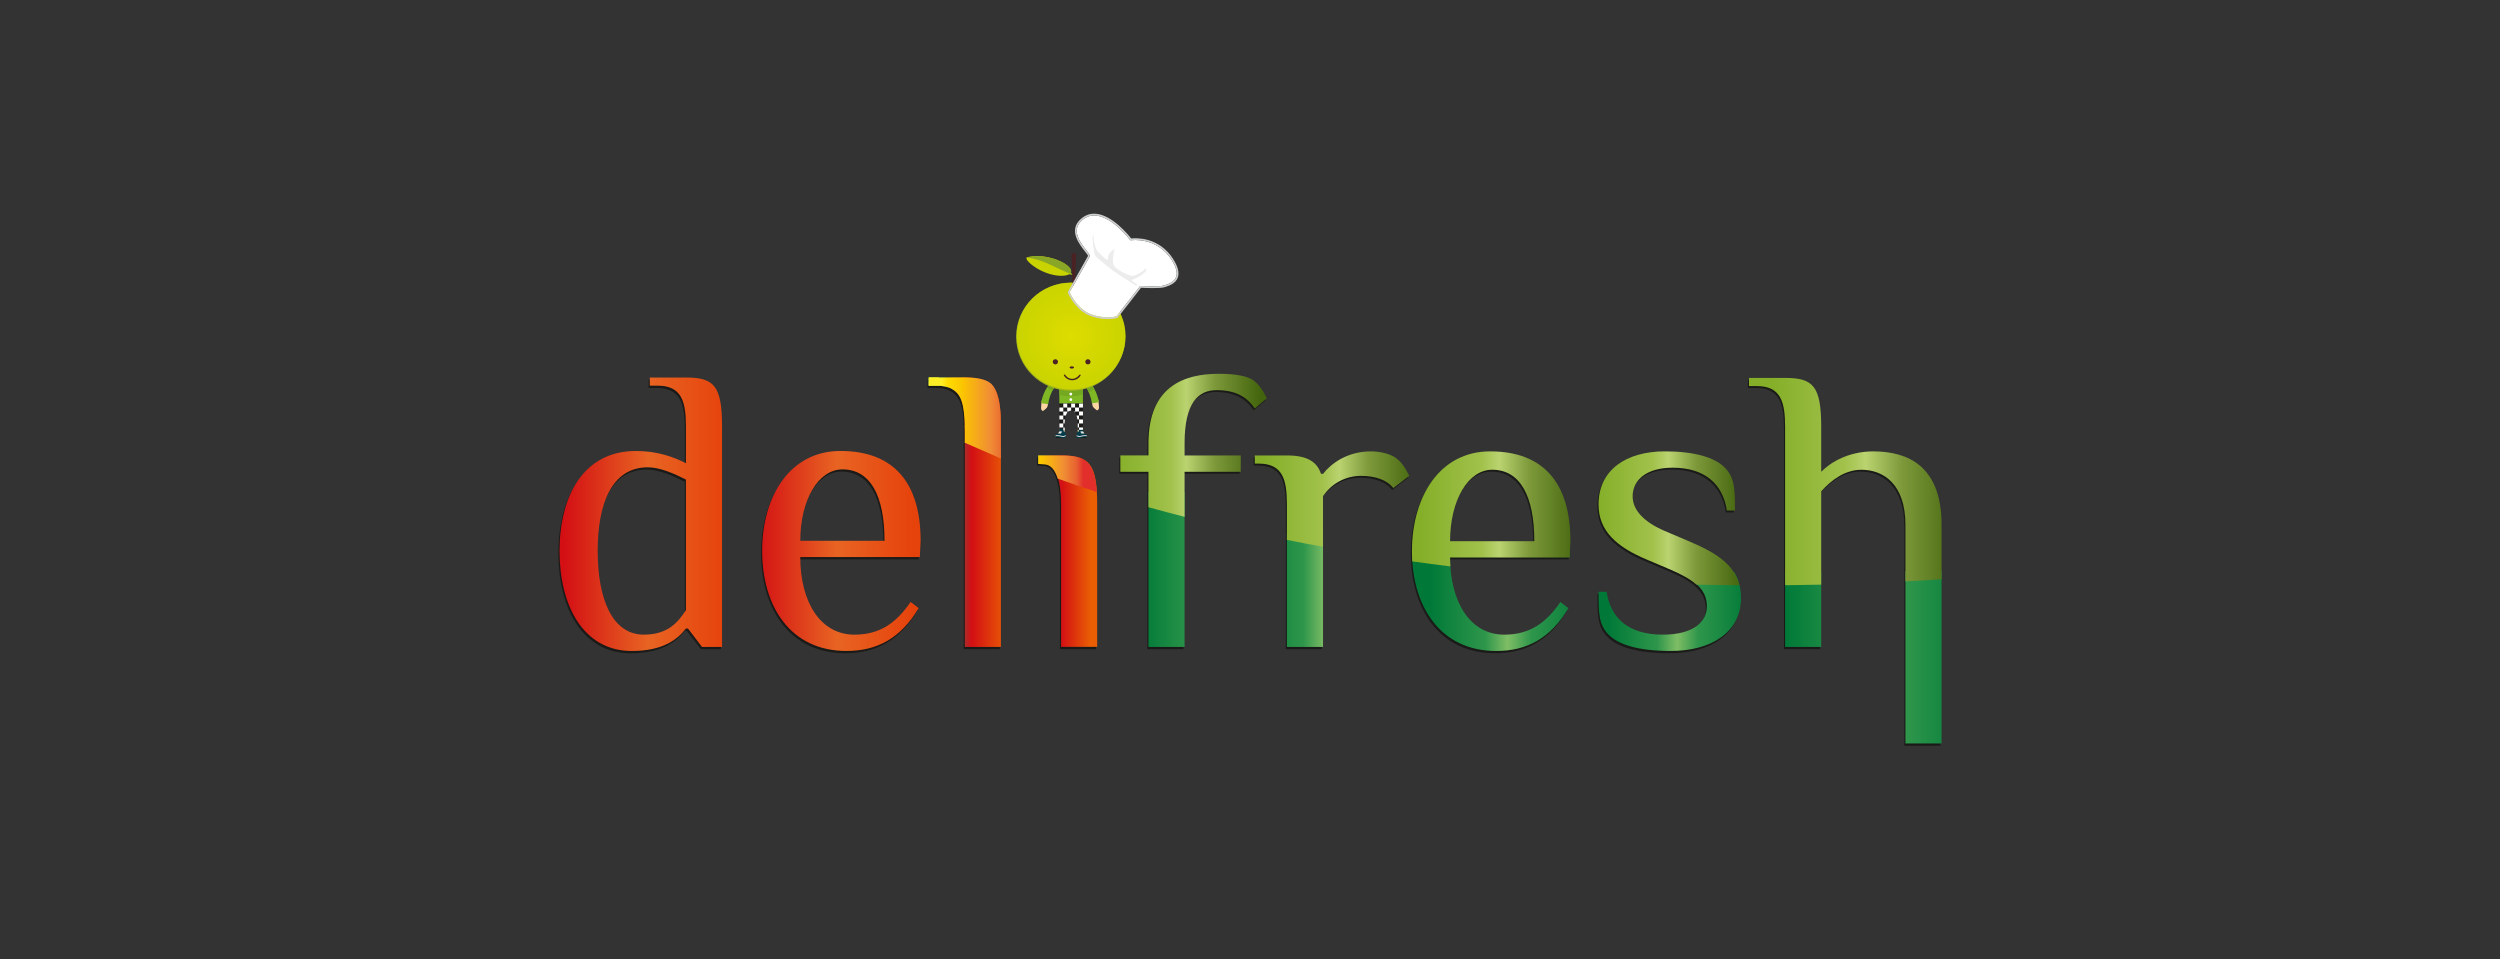 <?xml version="1.0" encoding="UTF-8"?> <svg xmlns="http://www.w3.org/2000/svg" xmlns:xlink="http://www.w3.org/1999/xlink" id="Layer_2" data-name="Layer 2" viewBox="0 0 125.575 48.189"><rect x="0" y="0" width="125.575" height="48.189" fill="#333333" stroke="none"/><defs><style> .cls-1, .cls-2 { fill: none; } .cls-3 { fill: #1a1a18; } .cls-4 { fill: #89a626; } .cls-5 { fill: url(#linear-gradient-8); } .cls-6 { fill: url(#linear-gradient-7); } .cls-7 { fill: url(#linear-gradient-5); } .cls-8 { fill: url(#linear-gradient-6); } .cls-9 { fill: url(#linear-gradient-9); } .cls-10 { fill: url(#linear-gradient-4); } .cls-11 { fill: url(#linear-gradient-3); } .cls-12 { fill: url(#linear-gradient-2); } .cls-13 { fill: #7eb925; } .cls-14 { fill: #a3b419; } .cls-15 { fill: url(#radial-gradient); } .cls-16 { fill: url(#linear-gradient); } .cls-17 { clip-path: url(#clippath-17); } .cls-18 { clip-path: url(#clippath-11); } .cls-19 { clip-path: url(#clippath-16); } .cls-20 { clip-path: url(#clippath-18); } .cls-21 { clip-path: url(#clippath-10); } .cls-22 { clip-path: url(#clippath-15); } .cls-23 { clip-path: url(#clippath-13); } .cls-24 { clip-path: url(#clippath-14); } .cls-25 { clip-path: url(#clippath-12); } .cls-26 { fill: #74a821; } .cls-27 { clip-path: url(#clippath-1); } .cls-28 { clip-path: url(#clippath-3); } .cls-29 { clip-path: url(#clippath-4); } .cls-30 { clip-path: url(#clippath-2); } .cls-31 { clip-path: url(#clippath-7); } .cls-32 { clip-path: url(#clippath-6); } .cls-33 { clip-path: url(#clippath-9); } .cls-34 { clip-path: url(#clippath-8); } .cls-35 { clip-path: url(#clippath-5); } .cls-36 { fill: #f5eee7; } .cls-37 { fill: #cecfcf; } .cls-38 { fill: #003b4a; } .cls-39 { fill: #fff; } .cls-2 { clip-rule: evenodd; } .cls-40 { fill: url(#linear-gradient-10); } .cls-41 { fill: url(#linear-gradient-11); } .cls-42 { fill: url(#linear-gradient-12); } .cls-43 { fill: url(#linear-gradient-13); } .cls-44 { fill: url(#linear-gradient-14); } .cls-45 { fill: url(#linear-gradient-15); } .cls-46 { fill: url(#linear-gradient-16); } .cls-47 { fill: url(#linear-gradient-17); } .cls-48 { fill: url(#linear-gradient-18); } .cls-49 { fill: #c9d300; } .cls-50 { fill: #4b2223; } .cls-51 { fill: #003051; } .cls-52 { fill: #f5f5f5; } .cls-53 { fill: #fcd7a3; } .cls-54 { clip-path: url(#clippath); } .cls-55 { fill: #ececec; } </style><clipPath id="clippath"><path class="cls-1" d="M53.213,20.271v1.334s.271.009.271-.007c0-.007-.1-.973.321-.973.421,0,.321.966.321.966h.271v-1.319h-1.185Z"></path></clipPath><radialGradient id="radial-gradient" cx="-390.401" cy="-34.775" fx="-390.401" fy="-34.775" r="1.55" gradientTransform="translate(742.094 77.142) scale(1.763 1.733)" gradientUnits="userSpaceOnUse"><stop offset="0" stop-color="#dedc00"></stop><stop offset="1" stop-color="#cad400"></stop></radialGradient><clipPath id="clippath-1"><path class="cls-2" d="M30.02,27.676c0-2.358.705-4.203,2.519-4.203.605,0,1.31.307,1.915.615v6.56c-.403.615-.907,1.23-2.116,1.23-1.612,0-2.317-1.845-2.317-4.203M36.268,32.494v-11.071c0-2.05-.403-2.46-1.814-2.46h-1.814v.41h.403c1.209,0,1.411.82,1.411,2.05v1.845c-.605-.307-1.411-.615-2.519-.615-2.62,0-3.829,2.255-3.829,5.023,0,2.768,1.209,5.023,3.628,5.023,1.612,0,2.318-.615,2.721-1.128h.101l.705.923h1.008Z"></path></clipPath><linearGradient id="linear-gradient" x1="-1451.698" y1="332.127" x2="-1451.611" y2="332.127" gradientTransform="translate(136640.296 -52573.241) scale(94.105 158.37)" gradientUnits="userSpaceOnUse"><stop offset="0" stop-color="#d30f14"></stop><stop offset=".52" stop-color="#e86422"></stop><stop offset="1" stop-color="#e6420c"></stop></linearGradient><clipPath id="clippath-2"><path class="cls-2" d="M42.314,23.577c1.411,0,2.116,1.333,2.116,3.588h-4.232c0-2.05.907-3.588,2.116-3.588M38.283,27.677c0,2.765,1.411,5.021,4.232,5.021,1.512,0,2.721-.615,3.628-2.153l-.403-.308c-.706,1.025-1.512,1.642-2.822,1.642-1.713,0-2.721-1.642-2.721-3.898h6.006l.04-.818c0-2.87-1.31-4.511-4.031-4.511-2.519,0-3.93,2.255-3.93,5.023Z"></path></clipPath><linearGradient id="linear-gradient-2" x1="-1452.468" y1="331.903" x2="-1452.381" y2="331.903" gradientTransform="translate(133353.856 -38406.766) scale(91.786 115.8)" xlink:href="#linear-gradient"></linearGradient><clipPath id="clippath-3"><path class="cls-2" d="M50.275,32.494v-11.071c0-2.05-.403-2.46-1.814-2.46h-1.814v.41h.403c1.209,0,1.411.82,1.411,2.05v11.071h1.814Z"></path></clipPath><linearGradient id="linear-gradient-3" x1="-1436.734" y1="332.132" x2="-1436.647" y2="332.132" gradientTransform="translate(60136.687 -51788.594) scale(41.824 156.005)" gradientUnits="userSpaceOnUse"><stop offset="0" stop-color="#00a081"></stop><stop offset=".01" stop-color="#00a081"></stop><stop offset=".5" stop-color="#d30f14"></stop><stop offset="1" stop-color="#ea5f04"></stop></linearGradient><clipPath id="clippath-4"><path class="cls-2" d="M55.112,32.494v-7.162c0-2.046-.403-2.455-1.814-2.455h-1.15v.409l.299.021c.56,0,.851.798.851,2.026v7.162h1.814Z"></path></clipPath><linearGradient id="linear-gradient-4" x1="-1431.561" y1="331.885" x2="-1431.474" y2="331.885" gradientTransform="translate(48971.368 -36772.647) scale(34.172 110.883)" xlink:href="#linear-gradient-3"></linearGradient><clipPath id="clippath-5"><path class="cls-2" d="M57.687,22.243v.615h-1.411v.82h1.411v8.816h1.814v-8.816h2.821v-.82h-2.821v-.615c0-2.05.705-2.665,1.612-2.665.907,0,1.512.307,1.915.923l.605-.512c-.201-.41-.403-.718-.705-.923-.303-.205-.907-.307-1.713-.307-1.713,0-3.527.615-3.527,3.485"></path></clipPath><linearGradient id="linear-gradient-5" x1="-1453.474" y1="332.16" x2="-1453.387" y2="332.16" gradientTransform="translate(123327.529 -52575.417) scale(84.811 158.37)" gradientUnits="userSpaceOnUse"><stop offset="0" stop-color="#007938"></stop><stop offset=".35" stop-color="#2e964b"></stop><stop offset=".49" stop-color="#7fbd65"></stop><stop offset=".64" stop-color="#2e964b"></stop><stop offset="1" stop-color="#007938"></stop></linearGradient><clipPath id="clippath-6"><path class="cls-2" d="M66.454,23.78h-.101c-.202-.615-.705-.922-1.713-.922h-1.612v.41h.202c1.209,0,1.411.82,1.411,2.05v7.176h1.814v-7.586c.403-.615,1.108-1.025,1.914-1.025.705,0,1.31.205,1.613.615l.806-.615c-.202-.41-.403-.718-.706-.923-.302-.205-.806-.307-1.209-.307-1.209,0-2.015.615-2.418,1.127"></path></clipPath><linearGradient id="linear-gradient-6" x1="-1454.993" y1="331.923" x2="-1454.906" y2="331.923" gradientTransform="translate(130230.383 -37629.652) scale(89.463 113.458)" xlink:href="#linear-gradient-5"></linearGradient><clipPath id="clippath-7"><path class="cls-2" d="M74.953,23.576c1.411,0,2.116,1.332,2.116,3.588h-4.232c0-2.05.907-3.588,2.116-3.588M70.922,27.676c0,2.768,1.411,5.023,4.232,5.023,1.512,0,2.721-.615,3.628-2.153l-.403-.307c-.705,1.025-1.512,1.64-2.822,1.64-1.713,0-2.721-1.64-2.721-3.895h6.006l.04-.82c0-2.87-1.31-4.51-4.031-4.51-2.519,0-3.93,2.255-3.93,5.023Z"></path></clipPath><linearGradient id="linear-gradient-7" x1="-1456.212" y1="331.925" x2="-1456.125" y2="331.925" gradientTransform="translate(133722.681 -38414.112) scale(91.78 115.822)" xlink:href="#linear-gradient-5"></linearGradient><clipPath id="clippath-8"><path class="cls-2" d="M80.294,25.318c0,1.333.907,2.132,2.419,2.768l1.209.512c1.209.512,1.814,1.025,1.814,1.845,0,.82-.705,1.435-2.217,1.435-1.713,0-2.62-.82-2.821-2.153h-.403c0,1.025,0,1.641.504,2.153.504.512,1.512.82,3.124.82,2.015,0,3.527-.923,3.527-2.665,0-1.435-.907-2.153-2.62-2.87l-1.209-.512c-1.008-.431-1.612-1.025-1.612-1.743,0-.82.705-1.435,2.015-1.435,1.612,0,2.519.82,2.721,2.153h.403c0-1.025,0-1.64-.504-2.153-.504-.513-1.511-.82-3.023-.82-1.915,0-3.325.923-3.325,2.665"></path></clipPath><linearGradient id="linear-gradient-8" x1="-1456.147" y1="331.929" x2="-1456.061" y2="331.929" gradientTransform="translate(120195.251 -38414.112) scale(82.488 115.822)" xlink:href="#linear-gradient-5"></linearGradient><clipPath id="clippath-9"><path class="cls-2" d="M97.525,37.343v-11c0-2.973-1.713-3.69-3.426-3.69-1.209,0-2.116.512-2.62,1.025v-2.255c0-2.05-.403-2.46-1.814-2.46h-1.814v.41h.403c1.209,0,1.411.82,1.411,2.05v11.071h1.814v-7.832c.504-.574,1.209-1.087,2.015-1.087,1.109,0,2.217.717,2.217,2.768v11h1.814Z"></path></clipPath><linearGradient id="linear-gradient-9" x1="-1459.792" y1="332.074" x2="-1459.705" y2="332.074" gradientTransform="translate(162900.473 -70337.772) scale(111.531 211.913)" xlink:href="#linear-gradient-5"></linearGradient><clipPath id="clippath-10"><path class="cls-2" d="M97.525,29.095v-2.732c0-2.973-1.713-3.69-3.426-3.69-1.209,0-2.116.513-2.62,1.025v-2.255c0-2.05-.403-2.46-1.814-2.46h-1.814v.41h.403c1.209,0,1.411.82,1.411,2.05v7.954c.608-.006,1.211-.017,1.814-.031v-4.683c.504-.574,1.209-1.087,2.015-1.087,1.108,0,2.217.718,2.217,2.768v2.841c.608-.033,1.213-.068,1.814-.108"></path></clipPath><linearGradient id="linear-gradient-10" x1="-1459.792" y1="332.222" x2="-1459.705" y2="332.222" gradientTransform="translate(162901.3 -39865.286) scale(111.532 120.069)" gradientUnits="userSpaceOnUse"><stop offset="0" stop-color="#85af29"></stop><stop offset=".38" stop-color="#a1c14b"></stop><stop offset=".49" stop-color="#bad370"></stop><stop offset=".68" stop-color="#7d993a"></stop><stop offset="1" stop-color="#43640d"></stop></linearGradient><clipPath id="clippath-11"><path class="cls-2" d="M80.294,25.337c0,1.333.907,2.132,2.418,2.768l1.209.513c.562.238.992.477,1.293.747.717.017,1.437.029,2.157.034-.248-1.016-1.114-1.617-2.543-2.216l-1.209-.513c-1.008-.431-1.612-1.025-1.612-1.743,0-.82.705-1.435,2.015-1.435,1.612,0,2.519.82,2.721,2.153h.403c0-1.025,0-1.64-.504-2.153-.504-.513-1.512-.82-3.023-.82-1.915,0-3.325.922-3.325,2.665Z"></path></clipPath><linearGradient id="linear-gradient-11" x1="-1456.026" y1="331.938" x2="-1455.939" y2="331.938" gradientTransform="translate(118899.955 -25715.469) scale(81.605 77.549)" xlink:href="#linear-gradient-10"></linearGradient><clipPath id="clippath-12"><path class="cls-2" d="M74.953,23.595c1.411,0,2.116,1.333,2.116,3.588h-4.232c0-2.05.907-3.588,2.116-3.588M70.922,27.695v.016c0.0.164.006.327.016.488.633.089,1.272.173,1.913.252-.009-.147-.015-.296-.015-.449h6.006l.04-.82c0-2.87-1.31-4.51-4.031-4.51-2.519,0-3.93,2.255-3.93,5.023Z"></path></clipPath><linearGradient id="linear-gradient-12" x1="-1456.212" y1="331.957" x2="-1456.125" y2="331.957" gradientTransform="translate(133722.264 -22092.533) scale(91.78 66.629)" xlink:href="#linear-gradient-10"></linearGradient><clipPath id="clippath-13"><path class="cls-2" d="M66.454,23.8h-.101c-.202-.615-.705-.923-1.713-.923h-1.612v.41h.202c1.209,0,1.411.82,1.411,2.05v1.783c.599.119,1.204.234,1.814.344v-2.537c.403-.615,1.108-1.025,1.914-1.025.705,0,1.31.205,1.613.615l.806-.615c-.202-.41-.403-.717-.705-.922-.302-.205-.806-.308-1.209-.308-1.209,0-2.015.615-2.418,1.127"></path></clipPath><linearGradient id="linear-gradient-13" x1="-1454.992" y1="331.984" x2="-1454.905" y2="331.984" gradientTransform="translate(130223.744 -18317.617) scale(89.458 55.252)" xlink:href="#linear-gradient-10"></linearGradient><clipPath id="clippath-14"><path class="cls-2" d="M56.276,22.877v.82h1.411v1.781c.596.164,1.2.326,1.814.483v-2.264h2.822v-.82h-2.822v-.615c0-2.05.705-2.665,1.612-2.665.907,0,1.512.308,1.914.923l.605-.513c-.202-.41-.403-.718-.705-.923-.302-.205-.907-.308-1.713-.308-1.713,0-3.527.615-3.527,3.485v.615h-1.411Z"></path></clipPath><linearGradient id="linear-gradient-14" x1="-1453.475" y1="332.426" x2="-1453.388" y2="332.426" gradientTransform="translate(123335.019 -27515.324) scale(84.817 82.839)" xlink:href="#linear-gradient-10"></linearGradient><clipPath id="clippath-15"><path class="cls-2" d="M53.298,22.875h-1.15v.429l.299.022c.312,0,.541.261.682.715.641.231,1.295.456,1.962.674-.098-1.512-.561-1.84-1.793-1.84"></path></clipPath><linearGradient id="linear-gradient-15" x1="-1431.309" y1="332.137" x2="-1431.223" y2="332.137" gradientTransform="translate(48621.538 -7022.695) scale(33.934 21.216)" gradientUnits="userSpaceOnUse"><stop offset="0" stop-color="#ffee25"></stop><stop offset=".08" stop-color="#ffdb00"></stop><stop offset=".28" stop-color="#fbc600"></stop><stop offset=".67" stop-color="#f08d35"></stop><stop offset=".89" stop-color="#e75f30"></stop><stop offset="1" stop-color="#e22f2c"></stop></linearGradient><clipPath id="clippath-16"><rect class="cls-1" x="46.646" y="18.961" width=".519" height=".414"></rect></clipPath><linearGradient id="linear-gradient-16" x1="-1253.085" y1="341.845" x2="-1252.998" y2="341.845" gradientTransform="translate(7546.445 -1612.06) scale(5.985 4.772)" gradientUnits="userSpaceOnUse"><stop offset="0" stop-color="#ffec1e"></stop><stop offset="1" stop-color="#ffd800"></stop></linearGradient><clipPath id="clippath-17"><rect class="cls-1" x="48.461" y="21.343" width=".14" height=".894"></rect></clipPath><linearGradient id="linear-gradient-17" x1="-682.601" y1="334.03" x2="-682.514" y2="334.03" gradientTransform="translate(1147.503 -3422.681) scale(1.61 10.312)" gradientUnits="userSpaceOnUse"><stop offset="0" stop-color="#f5a81e"></stop><stop offset="1" stop-color="#f5a81e"></stop></linearGradient><clipPath id="clippath-18"><path class="cls-2" d="M50.275,23.031v-.006c-0-.124-.007-2.113-.013-2.186-.009-.073-.04-1.259-.54-1.617-.323-.234-.95-.268-1.272-.269h-.031c-.106 0-.172.004-.172.004l-1.59.005-.009.41s.782-.058,1.162.162c.453.265.629.663.659,2.037.011.609-.007.668-.007.668l1.814.792Z"></path></clipPath><linearGradient id="linear-gradient-18" x1="-1436.74" y1="332.844" x2="-1436.653" y2="332.844" gradientTransform="translate(60148.741 -15628.577) scale(41.832 47.018)" xlink:href="#linear-gradient-15"></linearGradient></defs><g><path class="cls-13" d="M54.396,20.271v-.772l-.6-.254c-.214,0-.585.167-.585.276v.75h1.185Z"></path><path class="cls-51" d="M53.469,21.715c-.001-.001-.002-.002-.002-.003-0-0-.002-.001-.003-.002-.002-.001-.003-.003-.005-.005-.003-.003-.006-.006-.009-.009-.006-.006-.012-.013-.016-.02-.005-.01-.005-.022-.007-.033-.001-.011-.003-.023-.004-.034-0-.002-0-.003-0-.005.002.002.005.004.006.004.03-.004.046.005.055.025 0.0 0.0 0.0.001 0.0.001.001.026-.002.053-.006.079-.001.005-.007.007-.01.004Z"></path><path class="cls-51" d="M54.143,21.715c.001-.001.002-.002.002-.003 0-0.0.002-.001.003-.002.002-.001.003-.003.005-.005.003-.003.006-.006.009-.009.006-.006.012-.013.016-.02.005-.01.005-.022.007-.033.001-.011.003-.023.004-.034 0-.002 0-.003 0-.005-.002.002-.005.004-.006.004-.03-.004-.046.005-.055.025-0.0 0-0.0.001-0.0.001-.001.026.002.053.006.079.001.005.007.007.01.004Z"></path><path class="cls-53" d="M53.218,21.51s-.007.189.05.196c.057.007.129.06.186.053.057-.008.007-.278.007-.278l-.243.029Z"></path><path class="cls-53" d="M54.388,21.51s.007.189-.05.196c-.057.007-.123.05-.18.043-.057-.008-.013-.268-.013-.268l.243.029Z"></path><path class="cls-39" d="M53.857,20.072c0,.04-.032.072-.071.072-.039,0-.071-.032-.071-.072,0-.04.032-.072.071-.072.039,0,.071.032.071.072"></path><path class="cls-53" d="M52.333,20.101s-.064.407-.028.465c.036.058.064.095.107.065.043-.029.185-.138.207-.218.021-.08.029-.24.029-.24l-.314-.073Z"></path><path class="cls-53" d="M55.163,20.072s.064.407.028.465c-.035.058-.064.094-.107.065-.043-.029-.185-.138-.207-.218-.021-.08-.028-.24-.028-.24l.314-.072Z"></path><path class="cls-13" d="M52.297,20.246s.064-.53.407-.929c.343-.399.45-.123.45-.123,0,0-.428.465-.5,1.089-.004.037-.357-.036-.357-.036"></path><path class="cls-13" d="M55.195,20.203s-.064-.53-.407-.929c-.342-.399-.449-.123-.449-.123,0,0,.428.465.5,1.089.004.037.357-.036.357-.036"></path><path class="cls-26" d="M52.933,19.107s-.28.265-.316.323c-.036.058.241.205.241.205,0,0,.059-.143.184-.257.134-.122.17.15.17.15,0,0-.001.223,0,.276.001.04.498.214,1.178.008.002-.001.007 0.0.007-.002 0-.021 0-.096-0-.189-0-.082-.001-.155-.001-.155l.166-.032s.073.148.121.253c.018.038.309-.112.262-.197-.107-.191-.34-.42-.34-.42l-1.67.036Z"></path><path class="cls-3" d="M53.213,20.271v1.334s.271.009.271-.007c0-.007-.1-.973.321-.973.421,0,.321.966.321.966h.271v-1.319h-1.185Z"></path><path class="cls-38" d="M54.539,21.819c-.025-.014-.053-.027-.072-.048-.022-.024-.036-.055-.05-.085-.006-.012-.002-.029-.005-.043-.003-.012-.012-.024-.012-.036-.002-.035-.024-.067-.054-.075-.028-.007-.059.002-.084.013-.016.007-.031.016-.045.027-.006.005-.012.01-.017.016-.006.008-.009.015-.011.025-.002.009-.003.019-.004.028-.001.011-.002.022-.007.033-.004.008-.01.014-.016.02-.006.006-.012.013-.019.019-.004.003-.009.001-.01-.004-.003-.026-.007-.052-.006-.079 0-0.0 0-.001 0-.001-.004.008-.007.018-.009.03-.016.094-.033.188-.05.282-.004.023-.005.039.004.05.006.006.016.01.032.011.045.003.091 0.0.137 0h.261c.04,0,.08.001.089-.046.009-.049-.007-.112-.053-.138Z"></path><path class="cls-36" d="M54.518,21.905c.036,0,.06.004.075.008-.002-.016-.006-.032-.013-.047-.017-.003-.037-.005-.062-.005-.107,0-.199.019-.274.038-.038.009-.044.006-.06-.001-.008-.003-.017-.008-.031-.012-.01-.003-.019-.006-.027-.008-.015-.005-.029-.009-.044-.012-.003.014-.005.028-.008.042.012.003.024.006.038.011.009.003.018.006.028.009.011.003.018.006.025.01.013.006.024.01.041.01.012,0,.026-.002.047-.007.073-.018.161-.037.264-.037Z"></path><path class="cls-36" d="M54.467,21.772c-.02-.022-.034-.051-.047-.078-0-0-0-0-.001-0.0 0-0-0-.001-0-.001-.001-.002-.001-.003-.002-.005-0-.001-0-.001-.001-.002-.025-.03-.113-.027-.154-.002-.005.003-.007.01-.003.015.002.003.006.005.009.005.002,0,.004-.001.006-.002.021-.013.053-.018.08-.017-.028.002-.056.008-.075.02-.005.003-.007.01-.004.015.002.003.006.005.009.005.002,0,.004-.001.006-.002.021-.013.054-.018.082-.017-.029.002-.057.008-.077.02-.005.003-.007.01-.004.015.002.003.006.005.009.005.002,0,.004-0.0.005-.001.022-.013.056-.018.085-.017-.029.002-.059.008-.079.019-.005.003-.007.009-.004.015.002.004.006.006.009.006.002,0,.004-0.0.005-.001.022-.012.057-.018.087-.017-.03.002-.061.008-.081.019-.005.003-.007.009-.004.015.002.004.006.006.009.006.002,0,.003-0.0.005-.001.035-.019.098-.021.13-.012-.001-.001-.002-.002-.003-.003Z"></path><path class="cls-3" d="M54.577,21.987c-0-.014-.008-.028-.02-.035-.022-.014-.051-.009-.076-.006-.014.002-.027.006-.041.011-.013.005-.027.007-.041.01-.028.006-.056.012-.083.018-.022.005-.046.01-.067.018h.254c.028,0,.056 0.0.074-.017Z"></path><path class="cls-38" d="M53.073,21.819c.025-.014.053-.027.072-.048.022-.024.036-.055.05-.085.006-.012.002-.029.005-.043.003-.012.012-.024.012-.036.002-.035.024-.067.054-.075.028-.007.059.002.084.013.016.007.031.016.045.027.006.005.012.01.017.016.006.008.009.015.011.025.002.009.003.019.004.028.001.011.002.022.007.033.004.008.01.014.016.02.006.006.012.013.019.019.004.003.009.001.01-.004.003-.026.007-.052.006-.079-0-0-0-.001-0-.001.004.008.007.018.009.03.016.094.033.188.05.282.004.023.005.039-.004.05-.006.006-.016.01-.032.011-.045.003-.091 0-.137 0h-.261c-.04,0-.08.001-.089-.046-.009-.049.007-.112.053-.138Z"></path><path class="cls-36" d="M53.094,21.905c-.036,0-.06.004-.075.008.002-.016.006-.032.013-.047.017-.003.037-.005.062-.005.107,0,.199.019.274.038.038.009.044.006.06-.001.008-.003.017-.008.031-.012.01-.003.019-.006.027-.008.015-.005.029-.009.044-.012.003.014.005.028.008.042-.012.003-.024.006-.038.011-.009.003-.018.006-.028.009-.011.003-.018.006-.025.01-.013.006-.024.01-.041.01-.012,0-.026-.002-.047-.007-.073-.018-.161-.037-.264-.037Z"></path><path class="cls-36" d="M53.145,21.772c.02-.022.034-.051.047-.078 0-0.0 0-0.0.001-0-0-0.0 0-.001 0-.001.001-.002.001-.003.002-.005 0-.001 0-.001.001-.002.025-.03.113-.027.154-.002.005.003.007.01.003.015-.002.003-.006.005-.009.005-.002,0-.004-.001-.006-.002-.021-.013-.053-.018-.08-.017.028.002.056.008.075.02.005.003.007.01.004.015-.002.003-.006.005-.009.005-.002,0-.004-.001-.006-.002-.021-.013-.054-.018-.082-.017.029.002.057.008.077.02.005.003.007.01.004.015-.002.003-.006.005-.009.005-.002,0-.004-0-.005-.001-.022-.013-.056-.018-.085-.017.029.002.059.008.079.019.005.003.007.009.004.015-.002.004-.006.006-.009.006-.002,0-.004-0-.005-.001-.022-.012-.057-.018-.087-.017.03.002.061.008.081.019.005.003.007.009.004.015-.002.004-.006.006-.009.006-.002,0-.003-0-.005-.001-.035-.019-.098-.021-.13-.012.001-.001.002-.002.003-.003Z"></path><path class="cls-3" d="M53.036,21.987c0-.014.008-.028.02-.035.022-.014.051-.009.076-.006.014.002.027.006.041.011.013.005.027.007.041.01.028.006.056.012.083.018.022.005.046.01.067.018h-.254c-.028,0-.056 0-.074-.017Z"></path><g class="cls-54"><g><rect class="cls-39" x="53.154" y="21.272" width=".255" height=".201"></rect><rect class="cls-39" x="53.162" y="20.47" width=".247" height=".2"></rect><path class="cls-39" d="M53.476,21.473h-.066v.133c.042-.001.075-.004.075-.009,0-.002-.005-.05-.008-.124"></path><path class="cls-39" d="M53.803,20.469h-.197v-.198h-.197v.199h.197v.2h.06c.038-.028.083-.044.137-.045v-.156Z"></path><path class="cls-39" d="M53.491,21.071h-.082v.2h.066c.002-.064.007-.133.016-.2"></path><rect class="cls-39" x="53.154" y="20.871" width=".255" height=".2"></rect><rect class="cls-39" x="54.2" y="20.669" width=".249" height=".2"></rect><path class="cls-39" d="M53.409,20.871h.127c.018-.053.041-.101.07-.14v-.06h-.197v.2Z"></path><rect class="cls-39" x="54.2" y="20.271" width=".249" height=".198"></rect><path class="cls-39" d="M54.198,21.472v-.201h-.063c.003.076.001.146-.001.201h.064Z"></path><path class="cls-39" d="M54.198,20.871h-.124c.021.062.036.131.045.2h.079v-.2Z"></path><rect class="cls-39" x="54.2" y="21.472" width=".234" height=".118"></rect><rect class="cls-39" x="54.001" y="20.47" width=".197" height=".2"></rect><path class="cls-39" d="M54.001,20.727v-.056h-.056c.021.015.039.034.056.056"></path><rect class="cls-39" x="54.2" y="21.07" width=".293" height=".2"></rect><rect class="cls-39" x="53.804" y="20.271" width=".197" height=".199"></rect></g></g></g><path class="cls-14" d="M56.522,16.914c0,1.5-1.227,2.715-2.741,2.715-1.514,0-2.741-1.216-2.741-2.715s1.227-2.715,2.741-2.715c1.514,0,2.741,1.216,2.741,2.715"></path><ellipse class="cls-15" cx="53.803" cy="16.885" rx="2.733" ry="2.686"></ellipse><path class="cls-3" d="M36.212,32.608h-1.008l-.706-.922h-.101c-.403.513-1.109,1.128-2.721,1.128-2.418,0-3.628-2.256-3.628-5.023,0-2.768,1.209-5.023,3.829-5.023,1.109,0,1.915.308,2.519.615v-1.845c0-1.23-.202-2.05-1.411-2.05h-.403v-.41h1.814c1.411,0,1.814.41,1.814,2.46v11.071ZM34.398,24.202c-.605-.308-1.31-.615-1.915-.615-1.814,0-2.519,1.845-2.519,4.203,0,2.358.706,4.203,2.318,4.203,1.209,0,1.713-.615,2.116-1.23v-6.561Z"></path><path class="cls-3" d="M46.148,28.097h-6.006c0,2.255,1.008,3.895,2.721,3.895,1.31,0,2.116-.615,2.822-1.64l.403.307c-.907,1.538-2.116,2.153-3.628,2.153-2.821,0-4.232-2.255-4.232-5.023,0-2.768,1.411-5.023,3.93-5.023,2.721,0,4.031,1.64,4.031,4.51l-.041.82ZM44.374,27.277c0-2.255-.705-3.588-2.116-3.588-1.209,0-2.116,1.538-2.116,3.588h4.232Z"></path><path class="cls-3" d="M50.219,32.608h-1.814v-11.071c0-1.23-.202-2.05-1.411-2.05h-.403v-.41h1.814c1.411,0,1.814.41,1.814,2.46v11.071Z"></path><path class="cls-3" d="M55.056,32.608h-1.814v-7.176c0-1.23-.292-2.03-.851-2.03l-.299-.021v-.41h1.15c1.411,0,1.814.41,1.814,2.46v7.176Z"></path><path class="cls-3" d="M59.445,22.357v.615h2.822v.82h-2.822v8.816h-1.814v-8.816h-1.41v-.82h1.41v-.615c0-2.87,1.814-3.485,3.527-3.485.806,0,1.411.102,1.713.307.302.205.504.513.705.923l-.604.512c-.403-.615-1.008-.923-1.915-.923-.907,0-1.612.615-1.612,2.665"></path><path class="cls-3" d="M64.585,25.432c0-1.23-.202-2.05-1.411-2.05h-.202v-.41h1.612c1.008,0,1.511.308,1.713.923h.101c.403-.513,1.209-1.128,2.418-1.128.403,0,.907.103,1.209.308.302.205.504.513.706.923l-.806.615c-.302-.41-.907-.615-1.612-.615-.806,0-1.512.41-1.914,1.025v7.586h-1.814v-7.176Z"></path><path class="cls-3" d="M78.786,28.097h-6.006c0,2.255,1.008,3.895,2.721,3.895,1.31,0,2.116-.615,2.822-1.64l.403.307c-.907,1.538-2.116,2.153-3.628,2.153-2.821,0-4.232-2.255-4.232-5.023,0-2.768,1.411-5.023,3.93-5.023,2.721,0,4.031,1.64,4.031,4.51l-.041.82ZM77.013,27.277c0-2.255-.705-3.588-2.116-3.588-1.209,0-2.116,1.538-2.116,3.588h4.232Z"></path><path class="cls-3" d="M83.865,32.813c-1.612,0-2.62-.308-3.124-.82-.504-.513-.504-1.128-.504-2.153h.403c.201,1.333,1.108,2.153,2.821,2.153,1.512,0,2.217-.615,2.217-1.435,0-.82-.605-1.333-1.814-1.845l-1.209-.513c-1.511-.635-2.418-1.435-2.418-2.768,0-1.743,1.411-2.665,3.326-2.665,1.511,0,2.519.308,3.023.82.504.513.504,1.128.504,2.153h-.403c-.202-1.333-1.109-2.153-2.721-2.153-1.31,0-2.015.615-2.015,1.435,0,.718.605,1.312,1.612,1.743l1.209.512c1.713.718,2.62,1.435,2.62,2.87,0,1.742-1.511,2.665-3.527,2.665"></path><path class="cls-3" d="M91.423,23.792c.504-.513,1.411-1.025,2.62-1.025,1.713,0,3.426.717,3.426,3.69v11h-1.814v-11c0-2.05-1.108-2.768-2.217-2.768-.806,0-1.512.513-2.015,1.087v7.831h-1.814v-11.071c0-1.23-.202-2.05-1.411-2.05h-.403v-.41h1.814c1.411,0,1.814.41,1.814,2.46v2.255Z"></path><g class="cls-27"><rect class="cls-16" x="28.106" y="18.963" width="8.162" height="13.736"></rect></g><g class="cls-30"><rect class="cls-12" x="38.283" y="22.654" width="7.961" height="10.044"></rect></g><g class="cls-28"><rect class="cls-11" x="46.647" y="18.963" width="3.628" height="13.531"></rect></g><g class="cls-29"><rect class="cls-10" x="52.148" y="22.876" width="2.964" height="9.617"></rect></g><g class="cls-35"><rect class="cls-7" x="56.276" y="24.715" width="7.356" height="7.779"></rect></g><g class="cls-32"><rect class="cls-8" x="63.028" y="26.836" width="7.759" height="5.658"></rect></g><g class="cls-31"><rect class="cls-6" x="70.922" y="27.79" width="7.96" height="4.909"></rect></g><g class="cls-34"><rect class="cls-5" x="80.294" y="28.725" width="7.155" height="3.974"></rect></g><g class="cls-33"><rect class="cls-9" x="87.851" y="28.688" width="9.674" height="8.656"></rect></g><g class="cls-21"><rect class="cls-40" x="87.851" y="18.982" width="9.674" height="10.414"></rect></g><g class="cls-18"><rect class="cls-41" x="80.294" y="22.672" width="7.078" height="6.726"></rect></g><g class="cls-25"><rect class="cls-42" x="70.922" y="22.672" width="7.961" height="5.779"></rect></g><g class="cls-23"><rect class="cls-43" x="63.028" y="22.672" width="7.759" height="4.792"></rect></g><g class="cls-24"><rect class="cls-44" x="56.276" y="18.777" width="7.357" height="7.185"></rect></g><g class="cls-22"><rect class="cls-45" x="52.148" y="22.875" width="2.943" height="1.84"></rect></g><g class="cls-19"><rect class="cls-46" x="46.646" y="18.961" width=".519" height=".414"></rect></g><g class="cls-17"><rect class="cls-47" x="48.461" y="21.343" width=".14" height=".894"></rect></g><g class="cls-20"><rect class="cls-48" x="46.647" y="18.953" width="3.628" height="4.078"></rect></g><path class="cls-39" d="M53.857,19.795c0,.04-.032.072-.071.072-.039,0-.071-.032-.071-.072,0-.04.032-.072.071-.072.039,0,.071.032.071.072"></path><path class="cls-49" d="M51.561,12.971c-.028.08.254.391.754.633.558.27,1.142.312,1.382.175.017-.009.158.024.171.013.015-.013-.098-.071-.089-.086.114-.178-.197-.477-.738-.671-.461-.165-.96-.206-1.247-.149-.077.016-.188.028-.218.043-.029.013-.011.025-.017.041"></path><path class="cls-4" d="M51.58,12.93c.032-.014.141-.027.216-.042.286-.058.786-.017,1.247.148.541.194.854.493.738.671-.009.014.094.068.09.084-.922-.333-1.364-.732-2.291-.861"></path><polygon class="cls-50" points="53.894 14.484 53.983 14.484 54.059 12.732 53.817 12.732 53.894 14.484"></polygon><path class="cls-50" d="M53.143,18.174c0,.072-.059.13-.132.13-.073,0-.132-.058-.132-.13,0-.072.059-.13.132-.13.073,0,.132.058.132.13"></path><path class="cls-50" d="M54.778,18.174c0,.072-.059.13-.132.13-.073,0-.132-.058-.132-.13,0-.072.059-.13.132-.13.073,0,.132.058.132.13"></path><path class="cls-50" d="M53.949,18.457c0,.032-.049.057-.111.057-.061,0-.111-.026-.111-.057,0-.031.05-.057.111-.057.061,0,.111.026.111.057"></path><path class="cls-52" d="M55.367,15.345c-.065.068-.199.042-.3-.058-.101-.1-.131-.236-.067-.304.065-.068.199-.042.3.058.101.1.131.236.066.304"></path><path class="cls-50" d="M53.866,19.029c-.162.002-.283-.083-.364-.201-.015-.01-.031-.022-.049-.014-.016.008-.021.027-.016.041.031.075.188.247.419.246.231-.001.383-.153.422-.239.003-.007.003-.04-.018-.047-.019-.009-.043.014-.046.017-.061.079-.185.195-.349.197"></path><g><path class="cls-39" d="M59.078,13.911c-.093.259-.391.357-.552.41-.019.006-.035.012-.05.017-.223.078-1.171.026-1.18.025-.014-.001-.028.005-.037.017-.011.013-1,1.294-1.178,1.51-.089.022-.63.14-1.288-.109-.653-.246-1.009-.97-1.067-1.097l1.009-1.799c.003-.004.004-.009.005-.014.01-.059-.047-.135-.176-.3-.28-.357-.747-.955-.283-1.44.212-.221.46-.324.736-.307.855.051,1.737,1.217,1.746,1.228.01.013.026.019.043.018.013-.003,1.296-.2,2.054.996.221.35.295.635.219.847Z"></path><path class="cls-37" d="M58.934,13.018c-.728-1.149-1.922-1.063-2.116-1.04-.128-.165-.954-1.192-1.796-1.243-.304-.019-.575.094-.805.335-.518.541-.001,1.201.277,1.556.071.09.151.192.158.227l-1.014,1.808c-.006.012-.007.027-.002.039.015.035.376.882,1.126,1.165.338.128.644.163.878.163.283,0,.464-.051.477-.055.009-.003.016-.008.021-.014.144-.173,1.045-1.337,1.175-1.505.152.008.97.047,1.192-.031.013-.005.03-.011.048-.016.175-.058.5-.165.607-.464.086-.239.01-.55-.228-.924ZM59.078,13.911c-.093.259-.391.357-.552.41-.019.006-.035.012-.05.017-.223.078-1.171.026-1.18.025-.014-.001-.028.005-.037.017-.011.013-1,1.294-1.178,1.51-.089.022-.63.14-1.288-.109-.653-.246-1.009-.97-1.067-1.097l1.009-1.799c.003-.004.004-.009.005-.014.01-.059-.047-.135-.176-.3-.28-.357-.747-.955-.283-1.44.212-.221.46-.324.736-.307.855.051,1.737,1.217,1.746,1.228.01.013.026.019.043.018.013-.003,1.296-.2,2.054.996.221.35.295.635.219.847Z"></path></g><path class="cls-55" d="M54.875,11.916s.045.779.144.925c.099.146.802.696.946.797.144.1.991.651,1.027.669.036.019.225.082.099-.037-.126-.119-.378-.174-.135-.256.243-.083.639-.339.621-.476-.018-.138-.162.073-.162.073,0,0-.36.248-.522.248-.162,0-.64-.22-.874-.431-.234-.211-.045-.907-.018-.926.027-.018-.388.193-.342.477.045.284-.577-.413-.577-.413,0,0-.171-.412-.144-.641.027-.229-.063-.009-.063-.009"></path></svg> 